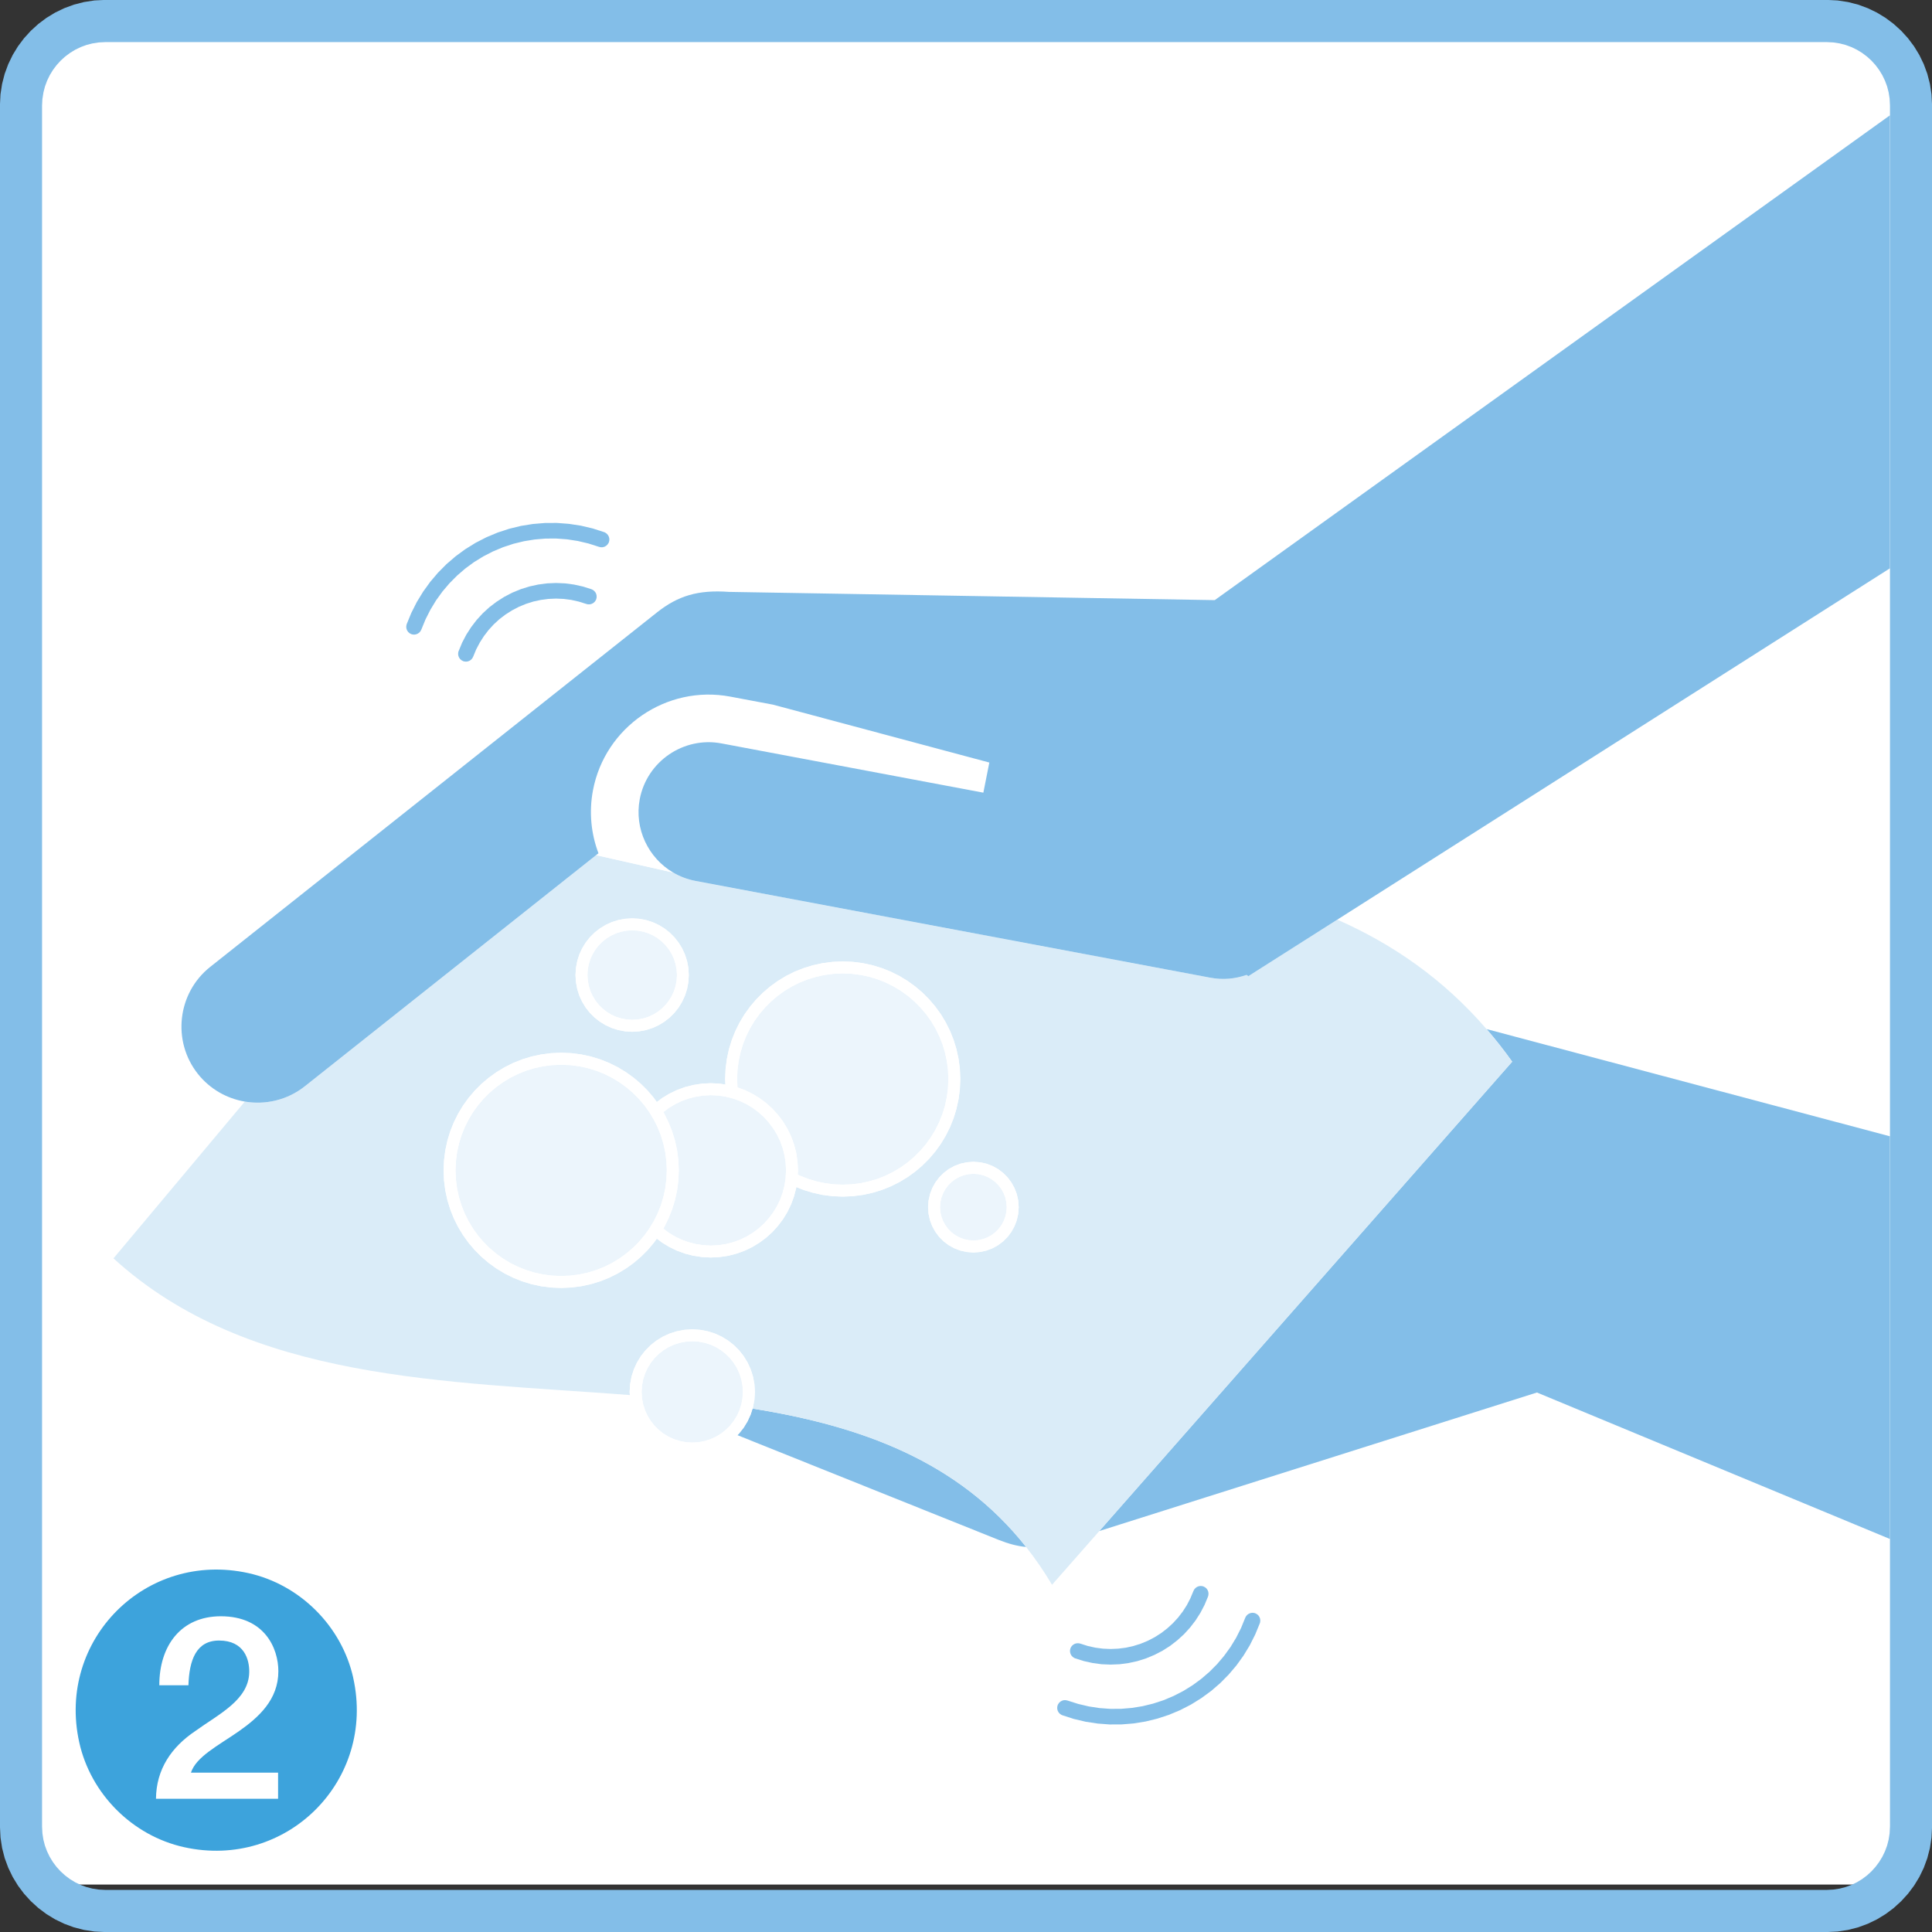 <?xml version="1.0" encoding="UTF-8"?>
<svg id="_レイヤー_1" data-name="レイヤー_1" xmlns="http://www.w3.org/2000/svg" version="1.1" viewBox="0 0 640 640">
  <rect x="0" y="0" width="640" height="640" fill="#333333" stroke="none"/>
  <!-- Generator: Adobe Illustrator 29.0.1, SVG Export Plug-In . SVG Version: 2.1.0 Build 192)  -->
  <defs>
    <style>
      .st0, .st1 {
        fill: #fff;
      }

      .st2 {
        fill: #daecf8;
      }

      .st2, .st1, .st3, .st4 {
        fill-rule: evenodd;
      }

      .st3 {
        fill: #83bee8;
      }

      .st5 {
        fill: #3da3dc;
      }

      .st4 {
        fill: #ecf5fc;
      }
    </style>
  </defs>
  <g>
    <rect class="st0" x="13.05" y="11.55" width="618.8" height="612.74" rx="3.14" ry="3.14"/>
    <path class="st3" d="M330.88,510.13c3.13,1.25,6.07,2.04,9.04,2.33-22.48-28.48-54.66-40.11-90.62-45.85l-.63,1.97-1.03,2.25-1.28,2.1-1.52,1.92-.56.56M509.12,461.28l116.94,48.53v-133.4l-133.61-35.51c2.92,3.37,5.75,6.96,8.48,10.79l-136.77,155.48,144.96-45.88Z"/>
    <path class="st2" d="M208.65,462.13l-.07-1.04.17-2.6.47-2.51.77-2.39,1.04-2.25,1.28-2.1,1.52-1.92,1.73-1.73,1.92-1.52,2.1-1.28,2.26-1.03,2.39-.76,2.5-.47,2.54-.16h.12l2.54.16,2.51.47,2.39.76,2.25,1.03,2.1,1.28,1.92,1.52,1.74,1.73,1.52,1.92,1.28,2.1,1.03,2.25.77,2.39.47,2.51.16,2.6-.16,2.6-.47,2.51-.14.42c35.96,5.74,68.14,17.37,90.62,45.85,3.04,3.85,5.91,8.01,8.58,12.51l15.66-17.8,136.77-155.48c-2.73-3.82-5.56-7.41-8.48-10.79-14.5-16.78-31.23-28.21-49.44-36.26l-29.47,18.73-.6-.42c-3.73,1.32-7.82,1.71-11.97.93l-170.55-32.06c-2.7-.5-5.19-1.46-7.44-2.79l-25.49-5.76-96.48,76.56c-5.82,4.62-13.09,6.23-19.92,5.08l-43.5,51.93c44.7,40.78,109.98,40.6,171.07,45.28M147.09,384.34l.42-3.28.69-3.19.94-3.09,1.19-2.98,1.42-2.85,1.63-2.71,1.85-2.56,2.04-2.4,2.22-2.22,2.4-2.04,2.56-1.84,2.71-1.64,2.85-1.42,2.97-1.19,3.09-.94,3.19-.69,3.28-.42,3.31-.14h.08l3.32.14,3.28.42,3.19.69,3.09.94,2.98,1.19,2.85,1.42,2.71,1.64,2.56,1.84,2.4,2.04,2.22,2.22,2.04,2.4,1,1.39,1.76-1.32,2.38-1.45,2.53-1.21,2.65-.97,2.77-.71,2.86-.44,2.9-.15h.1l2.9.15,1.88.29-.08-1.82.14-3.36.42-3.28.68-3.19.95-3.09,1.19-2.98,1.41-2.85,1.64-2.71,1.84-2.56,2.04-2.4,2.22-2.22,2.4-2.04,2.56-1.85,2.71-1.64,2.85-1.42,2.98-1.18,3.09-.94,3.19-.69,3.28-.42,3.31-.14h.08l3.31.14,3.28.42,3.19.69,3.09.94,2.97,1.18,2.85,1.42,2.71,1.64,2.55,1.85,2.4,2.04,2.22,2.22,2.04,2.4,1.85,2.56,1.63,2.71,1.42,2.85,1.19,2.97.94,3.09.69,3.19.42,3.28.14,3.36-.14,3.35-.42,3.28-.69,3.19-.94,3.09-1.19,2.98-1.42,2.85-1.63,2.71-1.85,2.56-2.04,2.4-2.22,2.22-2.4,2.04-2.55,1.84-2.71,1.64-2.85,1.42-2.97,1.19-3.09.94-3.19.69-3.28.42-3.36.14-3.35-.14-3.28-.42-3.19-.69-3.09-.94-2.45-.98-.04.29-.71,2.77-.97,2.65-1.22,2.52-1.45,2.38-1.66,2.22-1.86,2.05-2.05,1.86-2.22,1.66-2.38,1.45-2.52,1.22-2.65.97-2.76.71-2.87.44-2.95.15-2.95-.15-2.86-.44-2.77-.71-2.65-.97-2.53-1.22-2.38-1.45-1.76-1.32-1,1.39-2.04,2.4-2.22,2.22-2.4,2.04-2.56,1.84-2.71,1.64-2.85,1.42-2.98,1.19-3.09.94-3.19.69-3.28.42-3.36.15-3.36-.14-3.28-.42-3.19-.69-3.08-.94-2.98-1.19-2.85-1.42-2.71-1.64-2.56-1.84-2.4-2.04-2.22-2.22-2.04-2.4-1.85-2.56-1.63-2.71-1.42-2.85-1.19-2.98-.94-3.09-.69-3.19-.42-3.28-.14-3.36.14-3.36ZM190.79,320.65l.43-2.27.68-2.16.94-2.04,1.16-1.9,1.37-1.75,1.57-1.57,1.74-1.37,1.9-1.16,2.04-.94,2.16-.69,2.27-.43,2.29-.14h.12l2.3.14,2.27.43,2.16.69,2.04.94,1.9,1.16,1.74,1.37,1.56,1.57,1.38,1.75,1.16,1.9.94,2.04.69,2.16.43,2.27.14,2.36-.14,2.35-.43,2.27-.69,2.17-.94,2.04-1.16,1.91-1.37,1.74-1.57,1.57-1.74,1.37-1.9,1.16-2.04.94-2.16.69-2.27.43-2.36.15-2.35-.15-2.27-.43-2.16-.69-2.04-.94-1.9-1.16-1.74-1.37-1.57-1.57-1.37-1.74-1.16-1.9-.94-2.04-.68-2.17-.43-2.27-.15-2.35.15-2.36ZM307.6,397.67l.47-2.12.76-2,1.03-1.85,1.26-1.68,1.48-1.48,1.67-1.27,1.85-1.02,2-.76,2.11-.47,2.14-.16h.15l2.13.16,2.13.47,1.99.76,1.85,1.02,1.67,1.27,1.48,1.48,1.26,1.68,1.02,1.85.77,2,.47,2.12.16,2.21-.16,2.21-.47,2.12-.77,2-1.02,1.85-1.26,1.68-1.48,1.48-1.67,1.26-1.85,1.02-1.99.76-2.13.47-2.21.17-2.22-.17-2.11-.47-2-.76-1.85-1.02-1.67-1.26-1.48-1.48-1.26-1.68-1.03-1.85-.76-2-.47-2.12-.16-2.21.16-2.21Z"/>
    <path class="st1" d="M198.25,282.67l-.77.61,25.49,5.76c-8.17-4.82-12.9-14.43-11.05-24.27h0c2.36-12.53,14.53-20.85,27.06-18.5l86.77,16.32,1.98-9.98-71.64-19.17-14.2-2.67c-21.06-3.96-41.51,10.03-45.47,31.08-1.36,7.22-.6,14.38,1.83,20.82M205.1,212.83l-9.1-2.05-2.55,11.29,11.65-9.24Z"/>
    <path class="st3" d="M65.56,355.75c4.01,5.05,9.6,8.15,15.52,9.16,6.83,1.16,14.1-.46,19.92-5.08l96.48-76.56.77-.61c-2.43-6.44-3.19-13.59-1.83-20.82,3.96-21.05,24.41-35.04,45.47-31.08l14.2,2.67,71.64,19.17-1.98,9.98-86.77-16.32c-12.53-2.35-24.7,5.97-27.06,18.5h0c-1.85,9.84,2.88,19.45,11.05,24.27,2.25,1.32,4.74,2.28,7.44,2.79l170.55,32.06c4.15.78,8.24.39,11.97-.93l.6.42,29.47-18.73,183.05-116.37V38.21l-223.65,160.59-160.96-2.73c-10.23-.74-16.88,1.31-23.82,6.81l-12.53,9.94-11.65,9.24-123.81,98.24c-10.87,8.62-12.71,24.57-4.08,35.44"/>
    <path class="st3" d="M0,34.81v570.55l.17,3.37.53,3.46.86,3.34,1.18,3.2,1.47,3.04,1.75,2.87,2.01,2.68,2.25,2.47,2.47,2.25,2.68,2.01,2.87,1.75,3.04,1.47,3.2,1.18,3.34.86,3.46.53,3.37.17h570.72l3.37-.17,3.46-.53,3.34-.86,3.2-1.18,3.04-1.47,2.87-1.75,2.68-2.01,2.47-2.25,2.25-2.47,2.01-2.68,1.75-2.87,1.47-3.04,1.17-3.2.86-3.34.53-3.46.17-3.37V34.63l-.17-3.37-.53-3.45-.86-3.34-1.17-3.2-1.47-3.05-1.75-2.87-2.01-2.68-2.25-2.47-2.47-2.25-2.68-2.01-2.87-1.75-3.04-1.47-3.2-1.18-3.34-.86-3.46-.53-3.37-.17H34.64l-3.37.17-3.46.53-3.34.86-3.2,1.18-3.04,1.47-2.87,1.75-2.68,2.01-2.47,2.25-2.25,2.47-2.01,2.68-1.75,2.87-1.47,3.04-1.18,3.2-.86,3.34-.53,3.45-.17,3.37M14.07,32.68l.32-2.06.51-1.99.71-1.91.88-1.82,1.05-1.72,1.21-1.61,1.35-1.49,1.49-1.35,1.62-1.21,1.72-1.05,1.82-.88,1.91-.7,1.99-.51,2.05-.32,2.31-.12h570.02l2.31.12,2.06.32,1.98.51,1.91.7,1.82.88,1.73,1.05,1.61,1.21,1.49,1.35,1.35,1.49,1.2,1.61,1.05,1.72.88,1.82.71,1.91.51,1.99.32,2.06.12,2.3v570.02l-.12,2.31-.32,2.06-.51,1.99-.71,1.91-.88,1.82-1.05,1.72-1.2,1.61-1.35,1.49-1.49,1.36-1.61,1.21-1.73,1.05-1.82.88-1.91.7-1.98.51-2.06.32-2.31.12H34.99l-2.31-.12-2.06-.32-1.98-.51-1.91-.7-1.82-.88-1.73-1.05-1.61-1.21-1.49-1.35-1.36-1.49-1.2-1.61-1.05-1.72-.88-1.82-.71-1.91-.51-1.99-.32-2.06-.12-2.31V34.99l.12-2.3Z"/>
    <polyline class="st4" points="244.3 360.22 246.71 361.1 249.23 362.32 251.61 363.76 253.84 365.43 255.89 367.29 257.74 369.34 259.41 371.56 260.86 373.94 262.07 376.46 263.04 379.12 263.76 381.89 264.19 384.75 264.34 387.7 264.27 389.1 264.89 389.41 267.57 390.47 270.33 391.32 273.2 391.94 276.15 392.32 279.17 392.44 282.19 392.32 285.14 391.94 288 391.32 290.78 390.48 293.45 389.41 296 388.14 298.44 386.67 300.74 385.01 302.89 383.18 304.89 381.17 306.73 379.02 308.38 376.72 309.85 374.29 311.12 371.73 312.19 369.06 313.04 366.29 313.65 363.42 314.03 360.47 314.16 357.45 314.03 354.43 313.65 351.48 313.04 348.62 312.19 345.84 311.12 343.17 309.85 340.62 308.38 338.18 306.73 335.88 304.89 333.73 302.89 331.73 300.74 329.89 298.44 328.23 296 326.77 293.45 325.49 290.78 324.43 288 323.58 285.14 322.96 282.19 322.58 279.17 322.46 276.15 322.58 273.2 322.96 270.34 323.58 267.57 324.43 264.89 325.49 262.34 326.77 259.9 328.23 257.6 329.89 255.45 331.73 253.45 333.73 251.61 335.88 249.95 338.18 248.48 340.62 247.21 343.17 246.15 345.84 245.3 348.62 244.69 351.48 244.3 354.43 244.18 357.45"/>
    <polyline class="st1" points="240.3 359.27 241.29 359.42 244.05 360.13 244.3 360.22 244.18 357.45 244.3 354.43 244.69 351.48 245.3 348.62 246.15 345.84 247.21 343.17 248.48 340.62 249.95 338.18 251.61 335.88 253.45 333.73 255.45 331.73 257.6 329.89 259.9 328.23 262.34 326.77 264.89 325.49 267.57 324.43 270.34 323.58 273.2 322.96 276.15 322.58 279.17 322.46 282.19 322.58 285.14 322.96 288 323.58 290.78 324.43 293.45 325.49 296 326.77 298.44 328.23 300.74 329.89 302.89 331.73 304.89 333.73 306.73 335.88 308.38 338.18 309.85 340.62 311.12 343.17 312.19 345.84 313.04 348.62 313.65 351.48 314.03 354.43 314.16 357.45 314.03 360.47 313.65 363.42 313.04 366.29 312.19 369.06 311.12 371.73 309.85 374.29 308.38 376.72 306.73 379.02 304.89 381.17 302.89 383.18 300.74 385.01 298.44 386.67 296 388.14 293.45 389.41 290.78 390.48 288 391.32 285.14 391.94 282.19 392.32 279.17 392.44 276.15 392.32 273.2 391.94 270.33 391.32 267.57 390.47 264.89 389.41 264.27 389.1 264.19 390.65 263.8 393.23 266.25 394.21 269.34 395.15 272.53 395.84 275.82 396.26 279.17 396.4 282.52 396.26 285.81 395.84 289 395.15 292.09 394.21 295.06 393.02 297.91 391.6 300.62 389.97 303.17 388.12 305.58 386.08 307.8 383.86 309.84 381.46 311.69 378.9 313.32 376.19 314.74 373.34 315.92 370.37 316.86 367.28 317.55 364.09 317.98 360.81 318.12 357.45 317.98 354.09 317.55 350.81 316.86 347.62 315.92 344.53 314.74 341.56 313.32 338.71 311.69 336 309.84 333.44 307.8 331.05 305.58 328.82 303.17 326.78 300.62 324.94 297.91 323.3 295.06 321.88 292.09 320.7 289 319.76 285.81 319.07 282.52 318.64 279.21 318.5 279.17 318.5 279.13 318.5 275.82 318.64 272.53 319.06 269.34 319.76 266.25 320.7 263.27 321.88 260.43 323.3 257.72 324.94 255.16 326.78 252.76 328.82 250.54 331.05 248.5 333.44 246.65 336 245.02 338.71 243.6 341.56 242.42 344.53 241.47 347.62 240.79 350.81 240.36 354.09 240.22 357.45"/>
    <polyline class="st4" points="221.54 408.36 223.6 409.61 225.77 410.65 228.07 411.49 230.45 412.11 232.92 412.48 235.47 412.62 238.02 412.48 240.49 412.11 242.88 411.5 245.17 410.66 247.35 409.61 249.4 408.36 251.32 406.93 253.09 405.32 254.69 403.55 256.13 401.63 257.38 399.58 258.43 397.4 259.26 395.11 259.88 392.72 260.25 390.25 260.38 387.7 260.25 385.15 259.88 382.68 259.26 380.29 258.43 378.01 257.38 375.83 256.13 373.78 254.69 371.86 253.09 370.09 251.32 368.48 249.4 367.04 247.35 365.8 245.17 364.75 242.88 363.91 240.49 363.3 238.02 362.92 235.47 362.79 232.92 362.92 230.45 363.3 228.07 363.91 225.77 364.75 223.6 365.8 221.54 367.04 219.72 368.41 220.05 368.96 221.46 371.81 222.65 374.78 223.59 377.87 224.29 381.06 224.71 384.34 224.85 387.7 224.71 391.06 224.29 394.34 223.59 397.53 222.65 400.62 221.46 403.6 220.05 406.44 219.72 406.99"/>
    <polyline class="st1" points="218.41 366.25 219.72 368.41 221.54 367.04 223.6 365.8 225.77 364.75 228.07 363.91 230.45 363.3 232.92 362.92 235.47 362.79 238.02 362.92 240.49 363.3 242.88 363.91 245.17 364.75 247.35 365.8 249.4 367.04 251.32 368.48 253.09 370.09 254.69 371.86 256.13 373.78 257.38 375.83 258.43 378.01 259.26 380.29 259.88 382.68 260.25 385.15 260.38 387.7 260.25 390.25 259.88 392.72 259.26 395.11 258.43 397.4 257.38 399.58 256.13 401.63 254.69 403.55 253.09 405.32 251.32 406.93 249.4 408.36 247.35 409.61 245.17 410.66 242.88 411.5 240.49 412.11 238.02 412.48 235.47 412.62 232.92 412.48 230.45 412.11 228.07 411.49 225.77 410.65 223.6 409.61 221.54 408.36 219.72 406.99 218.41 409.15 217.57 410.32 219.33 411.64 221.71 413.09 224.23 414.3 226.89 415.27 229.66 415.99 232.52 416.42 235.47 416.57 238.42 416.42 241.29 415.99 244.05 415.27 246.71 414.3 249.23 413.09 251.61 411.64 253.84 409.98 255.89 408.11 257.74 406.06 259.41 403.84 260.86 401.46 262.07 398.94 263.04 396.28 263.76 393.52 263.8 393.23 264.19 390.65 264.27 389.1 264.34 387.7 264.19 384.75 263.76 381.89 263.04 379.12 262.07 376.46 260.86 373.94 259.41 371.56 257.74 369.34 255.89 367.29 253.84 365.43 251.61 363.76 249.23 362.32 246.71 361.1 244.3 360.22 244.05 360.13 241.29 359.42 240.3 359.27 238.42 358.99 235.52 358.84 235.47 358.84 235.42 358.84 232.52 358.99 229.66 359.42 226.89 360.13 224.23 361.1 221.71 362.32 219.33 363.76 217.57 365.08"/>
    <polyline class="st4" points="194.72 324.87 195.06 326.65 195.6 328.36 196.33 329.97 197.25 331.47 198.34 332.85 199.58 334.08 200.96 335.17 202.46 336.09 204.07 336.83 205.77 337.37 207.56 337.71 209.42 337.83 211.29 337.71 213.08 337.37 214.79 336.83 216.4 336.09 217.9 335.17 219.27 334.08 220.51 332.85 221.6 331.47 222.51 329.97 223.26 328.36 223.8 326.65 224.14 324.87 224.26 323 224.14 321.14 223.8 319.35 223.26 317.64 222.51 316.03 221.6 314.53 220.51 313.15 219.27 311.92 217.9 310.83 216.4 309.91 214.79 309.17 213.08 308.63 211.29 308.29 209.42 308.17 207.56 308.29 205.77 308.63 204.07 309.17 202.46 309.91 200.96 310.83 199.58 311.92 198.34 313.15 197.25 314.53 196.33 316.03 195.6 317.64 195.05 319.35 194.71 321.14 194.6 323"/>
    <path class="st1" d="M190.79,325.35l.43,2.27.68,2.17.94,2.04,1.16,1.9,1.37,1.74,1.57,1.57,1.74,1.37,1.9,1.16,2.04.94,2.16.69,2.27.43,2.35.15,2.36-.15,2.27-.43,2.16-.69,2.04-.94,1.9-1.16,1.74-1.37,1.57-1.57,1.37-1.74,1.16-1.91.94-2.04.69-2.17.43-2.27.14-2.35-.14-2.36-.43-2.27-.69-2.16-.94-2.04-1.16-1.9-1.38-1.75-1.56-1.57-1.74-1.37-1.9-1.16-2.04-.94-2.16-.69-2.27-.43-2.3-.14h-.12l-2.29.14-2.27.43-2.16.69-2.04.94-1.9,1.16-1.74,1.37-1.57,1.57-1.37,1.75-1.16,1.9-.94,2.04-.68,2.16-.43,2.27-.15,2.36M194.71,321.14l.34-1.79.55-1.71.74-1.61.92-1.5,1.09-1.37,1.24-1.24,1.37-1.09,1.5-.92,1.61-.74,1.71-.54,1.79-.34,1.86-.12,1.86.12,1.79.34,1.71.54,1.61.74,1.5.92,1.37,1.09,1.24,1.24,1.08,1.37.92,1.5.74,1.61.54,1.71.34,1.79.12,1.86-.12,1.86-.34,1.79-.54,1.71-.74,1.61-.92,1.5-1.08,1.37-1.24,1.24-1.37,1.09-1.5.92-1.61.74-1.71.54-1.79.34-1.86.12-1.86-.12-1.79-.34-1.71-.54-1.61-.74-1.5-.92-1.37-1.09-1.24-1.24-1.09-1.38-.92-1.5-.74-1.61-.54-1.71-.34-1.79-.12-1.86.11-1.86Z"/>
    <polyline class="st4" points="311.52 401.52 311.87 403.08 312.42 404.54 313.18 405.9 314.11 407.13 315.2 408.22 316.43 409.16 317.79 409.91 319.25 410.46 320.81 410.81 322.45 410.93 324.08 410.81 325.64 410.46 327.1 409.91 328.46 409.16 329.69 408.22 330.78 407.13 331.71 405.9 332.46 404.54 333.02 403.08 333.37 401.52 333.49 399.89 333.37 398.25 333.02 396.69 332.46 395.23 331.71 393.87 330.78 392.64 329.69 391.55 328.46 390.62 327.1 389.87 325.64 389.31 324.08 388.96 322.45 388.84 320.81 388.96 319.25 389.31 317.79 389.87 316.43 390.62 315.2 391.55 314.11 392.64 313.18 393.87 312.42 395.23 311.87 396.69 311.52 398.25 311.4 399.89"/>
    <path class="st1" d="M307.6,402.1l.47,2.12.76,2,1.03,1.85,1.26,1.68,1.48,1.48,1.67,1.26,1.85,1.02,2,.76,2.11.47,2.22.17,2.21-.17,2.13-.47,1.99-.76,1.85-1.02,1.67-1.26,1.48-1.48,1.26-1.68,1.02-1.85.77-2,.47-2.12.16-2.21-.16-2.21-.47-2.12-.77-2-1.02-1.85-1.26-1.68-1.48-1.48-1.67-1.27-1.85-1.02-1.99-.76-2.13-.47-2.13-.16h-.15l-2.14.16-2.11.47-2,.76-1.85,1.02-1.67,1.27-1.48,1.48-1.26,1.68-1.03,1.85-.76,2-.47,2.12-.16,2.21M311.52,398.25l.35-1.56.56-1.46.76-1.36.92-1.23,1.1-1.09,1.23-.93,1.35-.75,1.47-.56,1.55-.35,1.64-.12,1.64.12,1.56.35,1.46.56,1.35.75,1.23.93,1.09,1.09.93,1.23.75,1.36.56,1.46.35,1.56.12,1.63-.12,1.64-.35,1.56-.56,1.46-.75,1.36-.93,1.23-1.09,1.09-1.23.93-1.35.75-1.46.56-1.56.35-1.64.12-1.64-.12-1.55-.35-1.47-.56-1.35-.75-1.23-.93-1.1-1.09-.92-1.23-.76-1.36-.56-1.46-.35-1.56-.12-1.64.12-1.63Z"/>
    <polyline class="st4" points="151.03 390.72 151.41 393.67 152.03 396.54 152.87 399.31 153.94 401.98 155.21 404.54 156.68 406.97 158.34 409.27 160.17 411.42 162.17 413.43 164.33 415.26 166.63 416.92 169.06 418.39 171.62 419.66 174.29 420.72 177.06 421.57 179.92 422.19 182.88 422.57 185.9 422.7 188.92 422.57 191.86 422.19 194.73 421.57 197.51 420.72 200.17 419.66 202.73 418.39 205.16 416.92 207.46 415.26 209.62 413.42 211.62 411.42 213.45 409.27 215.11 406.97 216.58 404.54 217.85 401.98 218.92 399.31 219.76 396.54 220.39 393.67 220.76 390.72 220.89 387.7 220.76 384.68 220.39 381.73 219.76 378.87 218.92 376.09 217.85 373.42 216.58 370.87 215.11 368.43 213.45 366.13 211.62 363.98 209.62 361.98 207.46 360.14 205.16 358.49 202.73 357.02 200.17 355.74 197.51 354.68 194.73 353.83 191.86 353.21 188.92 352.84 185.9 352.71 182.88 352.84 179.92 353.21 177.06 353.83 174.29 354.68 171.62 355.74 169.06 357.02 166.63 358.49 164.33 360.14 162.17 361.98 160.17 363.98 158.34 366.13 156.68 368.43 155.21 370.87 153.94 373.42 152.87 376.09 152.03 378.87 151.41 381.73 151.03 384.68 150.91 387.7"/>
    <path class="st1" d="M147.09,391.06l.42,3.28.69,3.19.94,3.09,1.19,2.98,1.42,2.85,1.63,2.71,1.85,2.56,2.04,2.4,2.22,2.22,2.4,2.04,2.56,1.84,2.71,1.64,2.85,1.42,2.98,1.19,3.08.94,3.19.69,3.28.42,3.36.14,3.36-.15,3.28-.42,3.19-.69,3.09-.94,2.98-1.19,2.85-1.42,2.71-1.64,2.56-1.84,2.4-2.04,2.22-2.22,2.04-2.4,1-1.39.84-1.17,1.31-2.16.33-.55,1.41-2.85,1.19-2.98.95-3.09.69-3.19.42-3.28.14-3.36-.14-3.36-.42-3.28-.69-3.19-.95-3.09-1.19-2.98-1.41-2.85-.33-.55-1.31-2.16-.84-1.17-1-1.39-2.04-2.4-2.22-2.22-2.4-2.04-2.56-1.84-2.71-1.64-2.85-1.42-2.98-1.19-3.09-.94-3.19-.69-3.28-.42-3.32-.14h-.08l-3.31.14-3.28.42-3.19.69-3.09.94-2.97,1.19-2.85,1.42-2.71,1.64-2.56,1.84-2.4,2.04-2.22,2.22-2.04,2.4-1.85,2.56-1.63,2.71-1.42,2.85-1.19,2.98-.94,3.09-.69,3.19-.42,3.28-.14,3.36M151.03,384.68l.38-2.95.62-2.86.85-2.77,1.07-2.67,1.27-2.56,1.47-2.43,1.65-2.3,1.83-2.16,2-2,2.16-1.83,2.3-1.66,2.43-1.47,2.56-1.27,2.67-1.06,2.77-.85,2.86-.62,2.95-.38,3.02-.13,3.02.13,2.95.38,2.87.62,2.77.85,2.67,1.06,2.55,1.27,2.43,1.47,2.3,1.66,2.16,1.83,2,2,1.83,2.16,1.66,2.3,1.47,2.43,1.27,2.55,1.07,2.67.84,2.77.62,2.86.38,2.95.13,3.02-.13,3.02-.38,2.95-.62,2.87-.84,2.77-1.07,2.67-1.27,2.56-1.47,2.43-1.66,2.3-1.83,2.16-2,2-2.16,1.84-2.3,1.66-2.43,1.47-2.55,1.27-2.67,1.06-2.77.84-2.87.62-2.95.38-3.02.13-3.02-.13-2.95-.38-2.86-.62-2.77-.84-2.67-1.06-2.56-1.27-2.43-1.47-2.3-1.66-2.16-1.83-2-2-1.83-2.15-1.65-2.3-1.47-2.43-1.27-2.56-1.07-2.67-.85-2.77-.62-2.86-.38-2.95-.13-3.02.13-3.02Z"/>
    <polyline class="st4" points="212.67 463.19 213.05 465.22 213.67 467.15 214.5 468.97 215.55 470.67 216.77 472.23 218.18 473.63 219.73 474.86 221.43 475.9 223.26 476.73 225.19 477.35 227.22 477.73 229.32 477.86 231.43 477.73 233.45 477.35 235.38 476.73 237.21 475.9 238.91 474.86 240.46 473.63 241.87 472.23 243.09 470.67 244.14 468.97 244.97 467.15 245.59 465.22 245.97 463.19 246.1 461.08 245.97 458.98 245.59 456.95 244.97 455.02 244.14 453.2 243.09 451.5 241.87 449.94 240.46 448.54 238.91 447.31 237.21 446.27 235.38 445.43 233.45 444.82 231.43 444.43 229.32 444.31 227.22 444.44 225.19 444.82 223.26 445.43 221.43 446.27 219.73 447.31 218.18 448.54 216.77 449.94 215.55 451.5 214.5 453.2 213.67 455.02 213.05 456.95 212.67 458.98 212.54 461.08"/>
    <path class="st1" d="M208.65,462.13l.1,1.55.47,2.51.77,2.39,1.04,2.25,1.28,2.1,1.52,1.92,1.73,1.73,1.92,1.52,2.1,1.28,2.26,1.03,2.39.76,2.5.47,2.6.16,2.6-.16,2.51-.47,2.39-.76,2.25-1.03,2.1-1.28,1.92-1.52,1.17-1.17.56-.56,1.52-1.92,1.28-2.1,1.03-2.25.63-1.97.14-.42.47-2.51.16-2.6-.16-2.6-.47-2.51-.77-2.39-1.03-2.25-1.28-2.1-1.52-1.92-1.74-1.73-1.92-1.52-2.1-1.28-2.25-1.03-2.39-.76-2.51-.47-2.54-.16h-.12l-2.54.16-2.5.47-2.39.76-2.26,1.03-2.1,1.28-1.92,1.52-1.73,1.73-1.52,1.92-1.28,2.1-1.04,2.25-.77,2.39-.47,2.51-.17,2.6M212.67,458.98l.38-2.02.62-1.93.83-1.82,1.04-1.7,1.22-1.56,1.41-1.4,1.55-1.23,1.7-1.04,1.83-.84,1.93-.62,2.03-.38,2.1-.13,2.11.13,2.02.38,1.93.62,1.83.84,1.7,1.04,1.55,1.23,1.41,1.4,1.22,1.56,1.04,1.7.83,1.82.62,1.93.38,2.02.13,2.11-.13,2.11-.38,2.03-.62,1.93-.83,1.82-1.04,1.7-1.22,1.56-1.41,1.4-1.55,1.23-1.7,1.04-1.83.84-1.93.62-2.02.38-2.11.13-2.1-.13-2.03-.38-1.93-.62-1.83-.84-1.7-1.04-1.55-1.23-1.41-1.4-1.22-1.56-1.04-1.7-.83-1.82-.62-1.93-.38-2.03-.13-2.11.13-2.11Z"/>
    <polyline class="st3" points="151.84 217.25 152.07 217.83 152.43 218.33 152.91 218.74 153.45 219.02 153.75 219.11 154.38 219.18 154.99 219.1 155.57 218.87 156.08 218.51 156.48 218.04 156.71 217.58 156.72 217.59 157.75 215.11 158.94 212.85 160.31 210.71 161.85 208.7 163.56 206.83 165.42 205.12 167.44 203.58 169.59 202.21 171.87 201.02 174.24 200.04 176.68 199.27 179.16 198.73 181.68 198.4 184.2 198.29 186.73 198.4 189.25 198.73 191.74 199.29 194.3 200.09 194.79 200.2 195.42 200.19 196.02 200.03 196.57 199.74 197.03 199.32 197.38 198.8 197.5 198.52 197.64 197.91 197.63 197.29 197.48 196.68 197.18 196.14 196.76 195.68 196.24 195.33 195.96 195.21 195.91 195.18 193.07 194.29 190.14 193.64 187.18 193.25 184.2 193.12 181.22 193.25 178.27 193.64 175.35 194.28 172.49 195.18 169.69 196.33 167.01 197.73 164.48 199.35 162.1 201.16 159.9 203.18 157.89 205.38 156.08 207.74 154.46 210.26 153.07 212.92 151.94 215.66 151.91 215.71 151.82 216.01 151.76 216.63"/>
    <polyline class="st3" points="134.65 208.29 134.88 208.87 135.24 209.38 135.71 209.79 136.27 210.07 136.57 210.16 137.19 210.23 137.8 210.14 138.38 209.91 138.89 209.55 139.3 209.08 139.53 208.61 139.55 208.62 140.96 205.17 142.6 201.94 144.46 198.87 146.56 195.96 148.88 193.23 151.4 190.69 154.11 188.35 157.01 186.22 160.09 184.32 163.32 182.66 166.67 181.26 170.1 180.13 173.6 179.28 177.14 178.71 180.71 178.41 184.29 178.4 187.86 178.66 191.42 179.21 194.94 180.04 198.39 181.14 199 181.28 199.63 181.28 200.23 181.12 200.78 180.82 201.23 180.4 201.58 179.89 201.71 179.6 201.85 179 201.84 178.37 201.68 177.77 201.38 177.22 200.96 176.76 200.45 176.41 200.17 176.29 200.11 176.27 196.31 175.05 192.4 174.13 188.45 173.53 184.47 173.23 180.48 173.25 176.51 173.58 172.58 174.21 168.68 175.16 164.87 176.41 161.14 177.97 157.54 179.82 154.12 181.94 150.9 184.3 147.87 186.91 145.07 189.74 142.49 192.78 140.16 196.01 138.07 199.43 136.26 203.02 134.74 206.71 134.73 206.76 134.64 207.06 134.57 207.68"/>
    <polyline class="st3" points="354.47 547.26 354.63 547.87 354.92 548.41 355.34 548.87 355.86 549.22 356.14 549.35 356.2 549.36 359.02 550.25 361.96 550.9 364.92 551.3 367.9 551.42 370.88 551.3 373.83 550.91 376.76 550.27 379.62 549.37 382.41 548.21 385.1 546.82 387.63 545.21 389.99 543.38 392.2 541.37 394.21 539.17 396.03 536.81 397.64 534.29 399.03 531.63 400.17 528.89 400.18 528.84 400.27 528.54 400.34 527.92 400.26 527.3 400.03 526.72 399.67 526.21 399.2 525.81 398.64 525.53 398.35 525.44 397.73 525.37 397.11 525.45 396.53 525.68 396.03 526.04 395.61 526.51 395.39 526.96 395.37 526.96 394.34 529.44 393.17 531.7 391.8 533.84 390.25 535.85 388.54 537.71 386.67 539.42 384.66 540.97 382.51 542.34 380.23 543.53 377.85 544.51 375.42 545.27 372.95 545.82 370.43 546.14 367.9 546.25 365.37 546.14 362.85 545.81 360.36 545.26 357.81 544.45 357.31 544.35 356.69 544.36 356.08 544.51 355.54 544.81 355.07 545.23 354.72 545.75 354.6 546.03 354.46 546.64"/>
    <polyline class="st3" points="350.23 566.11 350.38 566.71 350.68 567.26 351.1 567.72 351.61 568.07 351.91 568.19 351.95 568.21 355.75 569.43 359.67 570.35 363.62 570.95 367.6 571.25 371.59 571.23 375.55 570.91 379.49 570.27 383.38 569.32 387.2 568.07 390.93 566.51 394.53 564.66 397.94 562.54 401.17 560.18 404.2 557.57 407 554.74 409.58 551.7 411.91 548.47 413.99 545.05 415.8 541.46 417.32 537.77 417.34 537.72 417.43 537.42 417.49 536.8 417.41 536.18 417.19 535.61 416.83 535.1 416.35 534.69 415.8 534.41 415.5 534.32 414.88 534.25 414.26 534.34 413.69 534.57 413.17 534.93 412.77 535.4 412.52 535.86 411.11 539.31 409.48 542.54 407.61 545.61 405.5 548.52 403.19 551.25 400.67 553.79 397.95 556.13 395.05 558.26 391.98 560.16 388.75 561.82 385.4 563.23 381.96 564.35 378.47 565.2 374.93 565.77 371.36 566.07 367.78 566.08 364.21 565.82 360.65 565.27 357.14 564.44 353.67 563.34 353.06 563.2 352.44 563.2 351.84 563.36 351.29 563.66 350.83 564.08 350.49 564.59 350.36 564.88 350.22 565.48"/>
  </g>
  <path class="st5" d="M117.01,555.82c7.56,33.99-22.05,63.62-56.04,56.08-17.12-3.8-30.93-17.61-34.72-34.73-7.53-33.96,22.04-63.56,56.01-56.06,17.12,3.78,30.95,17.59,34.76,34.7Z"/>
  <path class="st0" d="M92.14,595.86h-40.47c.09-9.74,5.08-17.1,13.04-22.44,7.69-5.58,17.69-10.24,17.85-19.47.09-4.23-1.68-10.5-9.98-10.5-7.62,0-9.9,6.52-10.16,14.82h-9.65c0-13.12,7.18-22.86,20.39-22.86,14.47,0,19.05,10.58,19.05,18.2,0,9.4-6.45,15.24-13.21,19.98-6.85,4.74-14.05,8.38-15.75,13.63h28.87v8.63Z"/>
</svg>